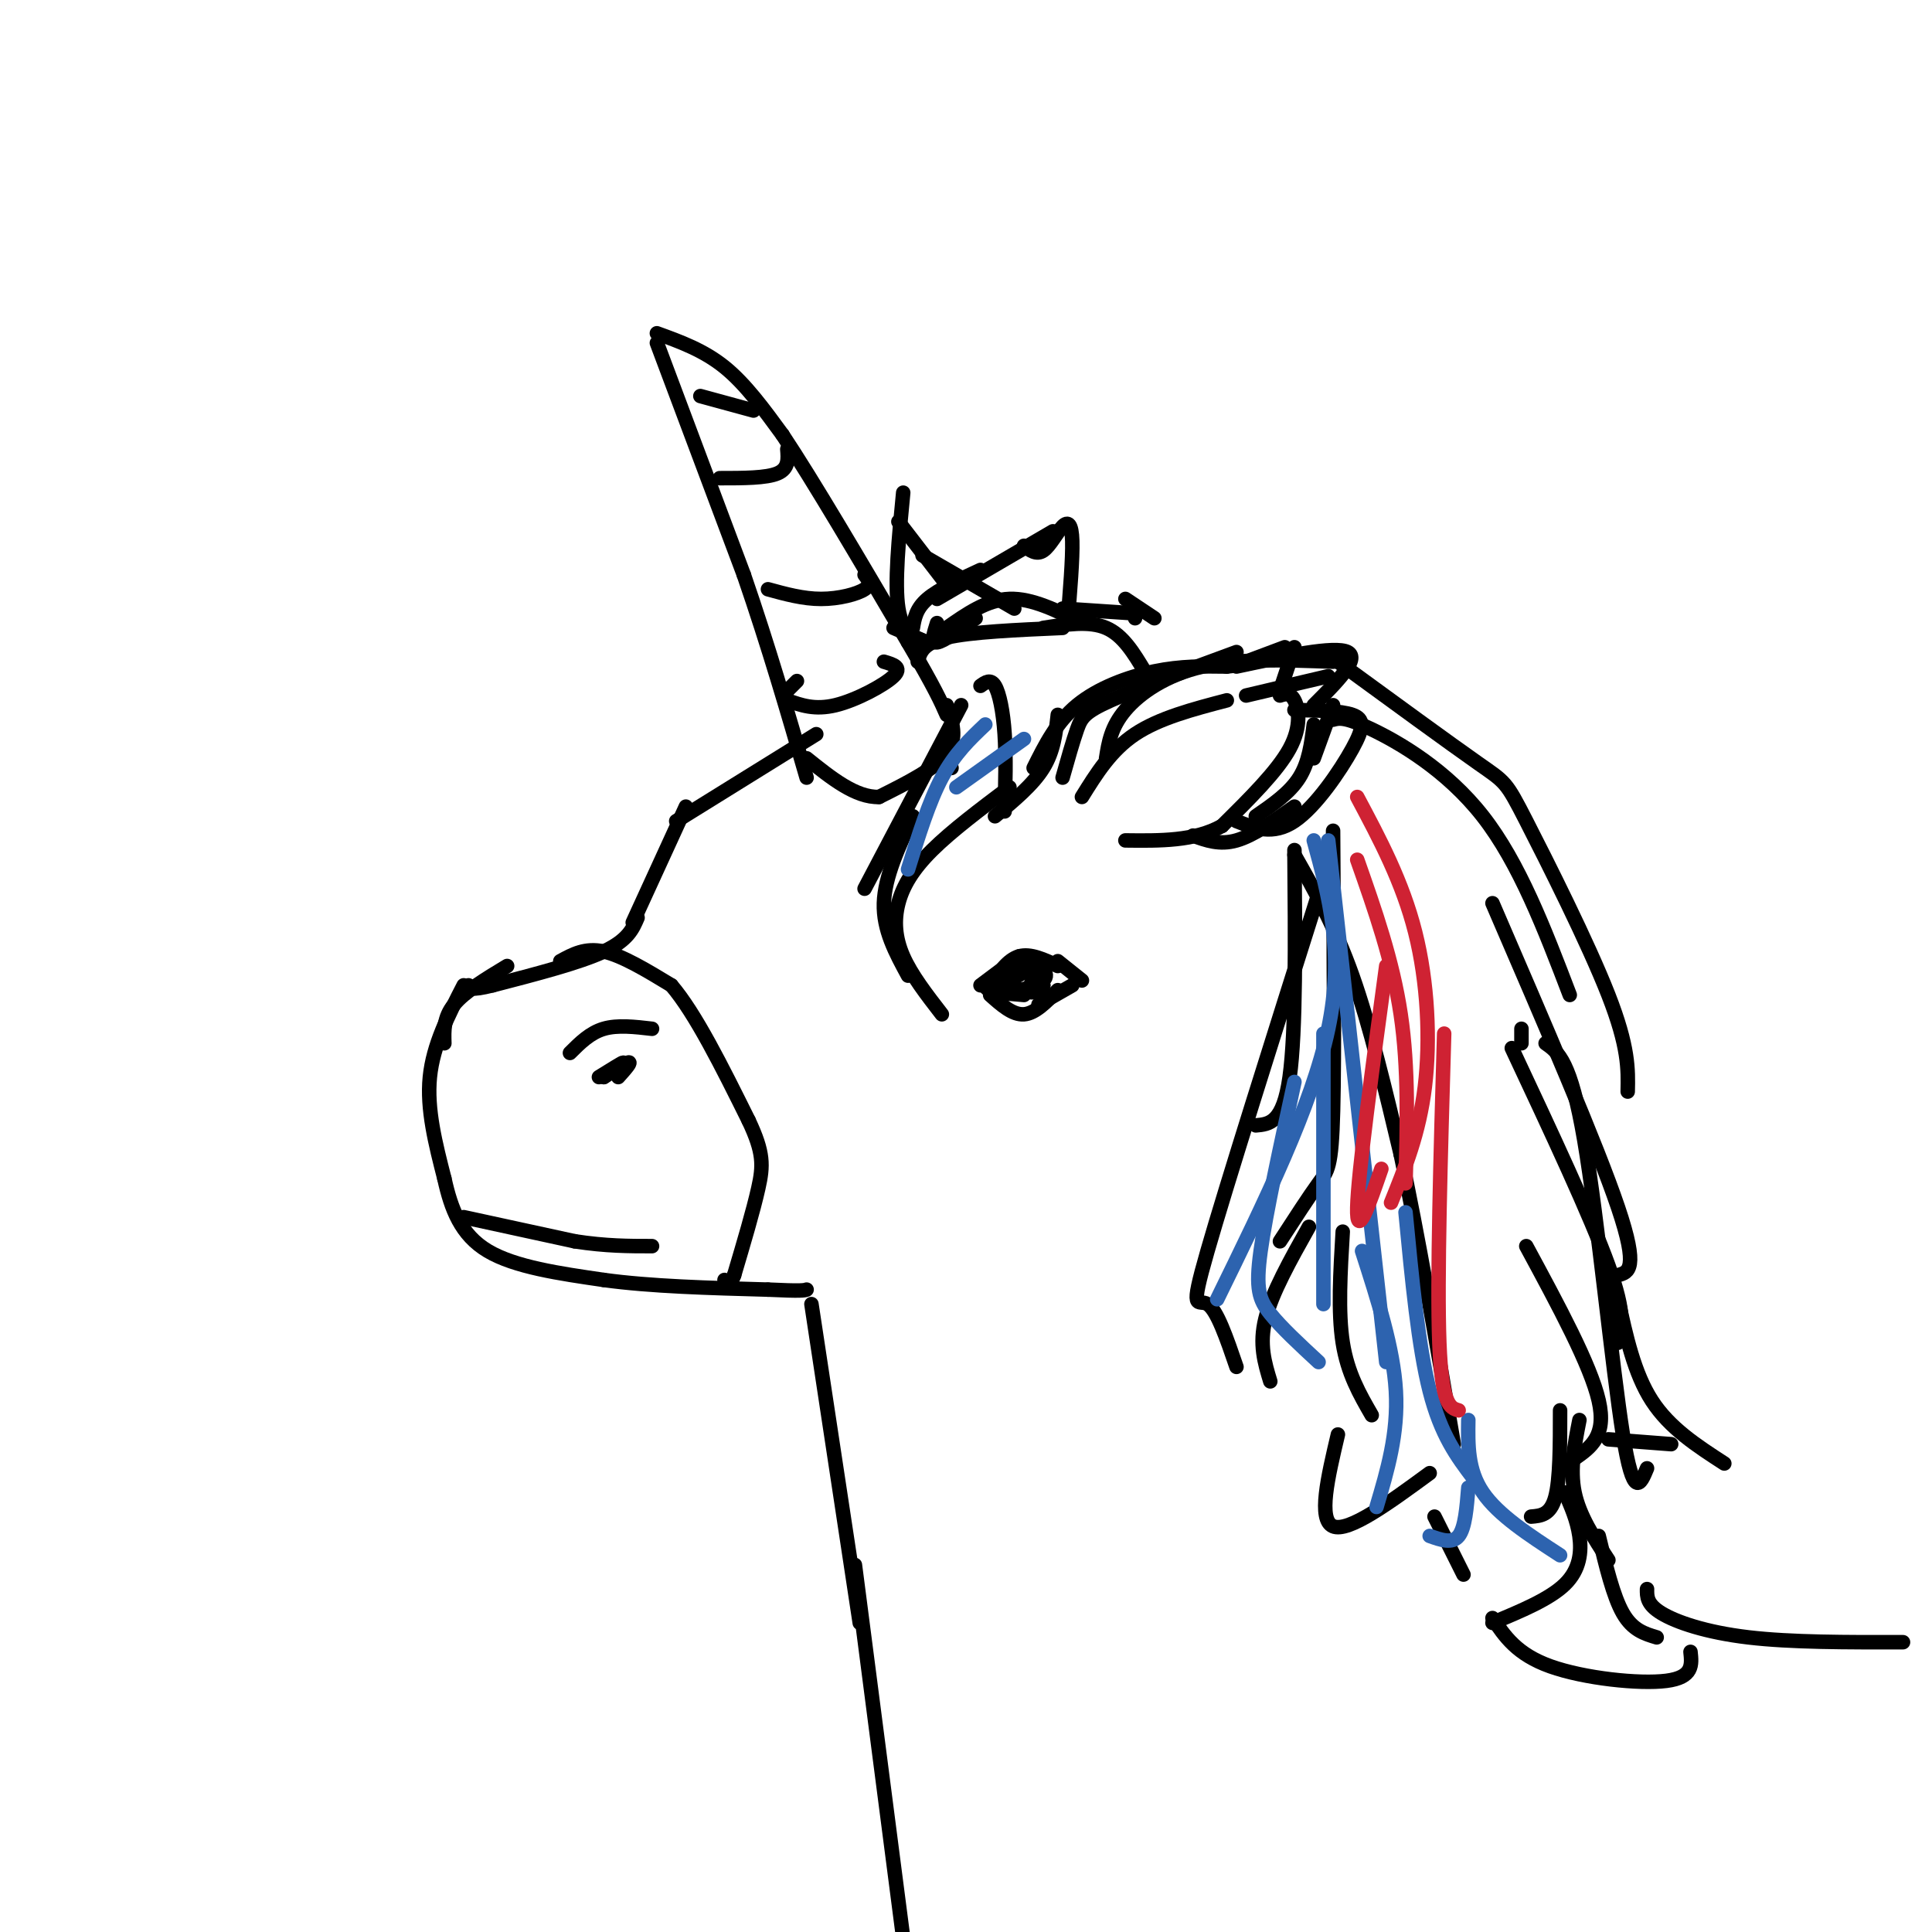 <svg viewBox='0 0 400 400' version='1.1' xmlns='http://www.w3.org/2000/svg' xmlns:xlink='http://www.w3.org/1999/xlink'><g fill='none' stroke='rgb(0,0,0)' stroke-width='3' stroke-linecap='round' stroke-linejoin='round'><path d='M136,71c0.000,0.000 18.000,48.000 18,48'/><path d='M154,119c5.167,15.000 9.083,28.500 13,42'/><path d='M136,69c4.833,1.750 9.667,3.500 14,7c4.333,3.500 8.167,8.750 12,14'/><path d='M162,90c6.333,9.500 16.167,26.250 26,43'/><path d='M188,133c5.667,9.667 6.833,12.333 8,15'/><path d='M196,146c1.167,3.417 2.333,6.833 0,10c-2.333,3.167 -8.167,6.083 -14,9'/><path d='M182,165c-4.833,0.167 -9.917,-3.917 -15,-8'/><path d='M163,145c2.844,1.022 5.689,2.044 10,1c4.311,-1.044 10.089,-4.156 12,-6c1.911,-1.844 -0.044,-2.422 -2,-3'/><path d='M159,122c3.644,1.000 7.289,2.000 11,2c3.711,0.000 7.489,-1.000 9,-2c1.511,-1.000 0.756,-2.000 0,-3'/><path d='M149,99c4.833,0.000 9.667,0.000 12,-1c2.333,-1.000 2.167,-3.000 2,-5'/><path d='M145,82c0.000,0.000 11.000,3.000 11,3'/><path d='M214,159c2.356,-4.733 4.711,-9.467 9,-13c4.289,-3.533 10.511,-5.867 16,-7c5.489,-1.133 10.244,-1.067 15,-1'/><path d='M254,138c3.500,-0.333 4.750,-0.667 6,-1'/><path d='M258,137c0.000,0.000 8.000,-3.000 8,-3'/><path d='M268,134c0.000,0.000 -3.000,9.000 -3,9'/><path d='M265,144c1.067,-0.333 2.133,-0.667 3,1c0.867,1.667 1.533,5.333 -1,10c-2.533,4.667 -8.267,10.333 -14,16'/><path d='M253,171c-5.667,3.167 -12.833,3.083 -20,3'/><path d='M224,165c3.000,-4.833 6.000,-9.667 11,-13c5.000,-3.333 12.000,-5.167 19,-7'/><path d='M169,152c0.000,0.000 -29.000,18.000 -29,18'/><path d='M142,167c0.000,0.000 -11.000,24.000 -11,24'/><path d='M132,190c-1.000,2.333 -2.000,4.667 -7,7c-5.000,2.333 -14.000,4.667 -23,7'/><path d='M102,204c-4.667,1.167 -4.833,0.583 -5,0'/><path d='M96,204c-3.167,6.167 -6.333,12.333 -7,19c-0.667,6.667 1.167,13.833 3,21'/><path d='M92,244c1.400,6.333 3.400,11.667 9,15c5.600,3.333 14.800,4.667 24,6'/><path d='M125,265c9.667,1.333 21.833,1.667 34,2'/><path d='M159,267c7.000,0.333 7.500,0.167 8,0'/><path d='M190,137c0.500,-1.917 1.000,-3.833 6,-5c5.000,-1.167 14.500,-1.583 24,-2'/><path d='M203,142c1.044,-0.756 2.089,-1.511 3,0c0.911,1.511 1.689,5.289 2,10c0.311,4.711 0.156,10.356 0,16'/><path d='M165,141c0.000,0.000 -2.000,2.000 -2,2'/><path d='M196,155c0.000,0.000 1.000,4.000 1,4'/><path d='M199,146c0.000,0.000 -20.000,38.000 -20,38'/><path d='M189,169c-2.917,6.250 -5.833,12.500 -6,18c-0.167,5.500 2.417,10.250 5,15'/><path d='M195,210c-3.155,-4.077 -6.310,-8.155 -8,-12c-1.690,-3.845 -1.917,-7.458 -1,-11c0.917,-3.542 2.976,-7.012 7,-11c4.024,-3.988 10.012,-8.494 16,-13'/><path d='M206,169c3.917,-3.250 7.833,-6.500 10,-10c2.167,-3.500 2.583,-7.250 3,-11'/><path d='M216,130c4.750,-0.750 9.500,-1.500 13,0c3.500,1.500 5.750,5.250 8,9'/><path d='M224,129c-5.167,-2.583 -10.333,-5.167 -15,-5c-4.667,0.167 -8.833,3.083 -13,6'/><path d='M194,129c-0.667,2.083 -1.333,4.167 0,4c1.333,-0.167 4.667,-2.583 8,-5'/><path d='M203,204c0.000,0.000 8.000,-6.000 8,-6'/><path d='M205,204c1.833,-2.667 3.667,-5.333 6,-6c2.333,-0.667 5.167,0.667 8,2'/><path d='M219,199c0.000,0.000 5.000,4.000 5,4'/><path d='M222,204c0.000,0.000 -7.000,4.000 -7,4'/><path d='M219,205c-2.333,2.417 -4.667,4.833 -7,5c-2.333,0.167 -4.667,-1.917 -7,-4'/><path d='M212,206c-4.091,-0.327 -8.183,-0.655 -8,-2c0.183,-1.345 4.640,-3.709 8,-4c3.360,-0.291 5.622,1.489 4,3c-1.622,1.511 -7.129,2.753 -8,2c-0.871,-0.753 2.894,-3.501 5,-4c2.106,-0.499 2.553,1.250 3,3'/><path d='M216,204c-0.417,1.024 -2.958,2.083 -3,1c-0.042,-1.083 2.417,-4.310 3,-5c0.583,-0.690 -0.708,1.155 -2,3'/><path d='M124,223c2.417,-1.500 4.833,-3.000 5,-3c0.167,0.000 -1.917,1.500 -4,3'/><path d='M125,223c0.578,-0.333 4.022,-2.667 5,-3c0.978,-0.333 -0.511,1.333 -2,3'/><path d='M118,218c2.083,-2.083 4.167,-4.167 7,-5c2.833,-0.833 6.417,-0.417 10,0'/><path d='M96,252c0.000,0.000 23.000,5.000 23,5'/><path d='M119,257c6.500,1.000 11.250,1.000 16,1'/><path d='M189,130c0.333,-2.000 0.667,-4.000 3,-6c2.333,-2.000 6.667,-4.000 11,-6'/><path d='M194,124c0.000,0.000 24.000,-14.000 24,-14'/><path d='M212,113c1.304,0.976 2.607,1.952 4,1c1.393,-0.952 2.875,-3.833 4,-5c1.125,-1.167 1.893,-0.619 2,3c0.107,3.619 -0.446,10.310 -1,17'/><path d='M210,126c0.000,0.000 -19.000,-11.000 -19,-11'/><path d='M196,121c0.000,0.000 -10.000,-13.000 -10,-13'/><path d='M187,102c-0.917,9.417 -1.833,18.833 -1,24c0.833,5.167 3.417,6.083 6,7'/><path d='M192,133c0.000,0.000 -7.000,-3.000 -7,-3'/><path d='M220,126c0.000,0.000 15.000,1.000 15,1'/><path d='M235,128c0.000,0.000 0.000,0.000 0,0'/><path d='M233,124c0.000,0.000 6.000,4.000 6,4'/><path d='M268,177c4.167,7.333 8.333,14.667 12,25c3.667,10.333 6.833,23.667 10,37'/><path d='M290,239c3.500,16.167 7.250,38.083 11,60'/><path d='M168,270c0.000,0.000 10.000,66.000 10,66'/><path d='M276,149c1.222,-0.333 2.444,-0.667 8,2c5.556,2.667 15.444,8.333 23,18c7.556,9.667 12.778,23.333 18,37'/><path d='M276,172c0.156,23.089 0.311,46.178 0,58c-0.311,11.822 -1.089,12.378 -3,15c-1.911,2.622 -4.956,7.311 -8,12'/><path d='M268,176c0.167,18.750 0.333,37.500 -1,47c-1.333,9.500 -4.167,9.750 -7,10'/><path d='M273,185c-9.578,30.311 -19.156,60.622 -23,74c-3.844,13.378 -1.956,9.822 0,11c1.956,1.178 3.978,7.089 6,13'/><path d='M263,286c-1.167,-3.833 -2.333,-7.667 -1,-13c1.333,-5.333 5.167,-12.167 9,-19'/><path d='M278,255c-0.500,8.333 -1.000,16.667 0,23c1.000,6.333 3.500,10.667 6,15'/><path d='M277,297c-2.083,8.833 -4.167,17.667 -1,19c3.167,1.333 11.583,-4.833 20,-11'/><path d='M315,216c0.000,0.000 0.000,-3.000 0,-3'/><path d='M309,187c10.833,25.083 21.667,50.167 26,63c4.333,12.833 2.167,13.417 0,14'/><path d='M313,217c8.167,17.417 16.333,34.833 20,45c3.667,10.167 2.833,13.083 2,16'/><path d='M316,258c6.667,12.333 13.333,24.667 15,32c1.667,7.333 -1.667,9.667 -5,12'/><path d='M323,292c0.000,7.167 0.000,14.333 -1,18c-1.000,3.667 -3.000,3.833 -5,4'/><path d='M324,309c1.267,2.867 2.533,5.733 3,9c0.467,3.267 0.133,6.933 -3,10c-3.133,3.067 -9.067,5.533 -15,8'/><path d='M247,173c2.750,1.000 5.500,2.000 9,1c3.500,-1.000 7.750,-4.000 12,-7'/><path d='M260,169c3.500,-2.417 7.000,-4.833 9,-8c2.000,-3.167 2.500,-7.083 3,-11'/><path d='M256,138c10.167,-2.167 20.333,-4.333 23,-3c2.667,1.333 -2.167,6.167 -7,11'/><path d='M268,147c4.786,0.077 9.571,0.155 12,1c2.429,0.845 2.500,2.458 0,7c-2.500,4.542 -7.571,12.012 -12,15c-4.429,2.988 -8.214,1.494 -12,0'/><path d='M220,161c1.067,-3.778 2.133,-7.556 3,-10c0.867,-2.444 1.533,-3.556 7,-6c5.467,-2.444 15.733,-6.222 26,-10'/><path d='M229,157c0.511,-3.244 1.022,-6.489 4,-10c2.978,-3.511 8.422,-7.289 16,-9c7.578,-1.711 17.289,-1.356 27,-1'/><path d='M258,144c0.000,0.000 17.000,-4.000 17,-4'/><path d='M276,146c0.000,0.000 -4.000,11.000 -4,11'/><path d='M277,137c11.607,8.470 23.214,16.940 29,21c5.786,4.060 5.750,3.708 10,12c4.250,8.292 12.786,25.226 17,36c4.214,10.774 4.107,15.387 4,20'/><path d='M320,216c2.600,1.822 5.200,3.644 8,20c2.800,16.356 5.800,47.244 8,61c2.200,13.756 3.600,10.378 5,7'/><path d='M335,269c1.667,7.667 3.333,15.333 7,21c3.667,5.667 9.333,9.333 15,13'/><path d='M346,299c0.000,0.000 -13.000,-1.000 -13,-1'/><path d='M327,294c-1.000,5.083 -2.000,10.167 -1,15c1.000,4.833 4.000,9.417 7,14'/><path d='M331,318c1.500,6.250 3.000,12.500 5,16c2.000,3.500 4.500,4.250 7,5'/><path d='M350,342c0.289,2.644 0.578,5.289 -5,6c-5.578,0.711 -17.022,-0.511 -24,-3c-6.978,-2.489 -9.489,-6.244 -12,-10'/><path d='M303,326c0.000,0.000 -6.000,-12.000 -6,-12'/><path d='M341,329c-0.022,1.578 -0.044,3.156 3,5c3.044,1.844 9.156,3.956 18,5c8.844,1.044 20.422,1.022 32,1'/><path d='M177,324c0.000,0.000 11.000,85.000 11,85'/><path d='M105,200c-4.417,2.667 -8.833,5.333 -11,8c-2.167,2.667 -2.083,5.333 -2,8'/><path d='M116,199c2.583,-1.417 5.167,-2.833 9,-2c3.833,0.833 8.917,3.917 14,7'/><path d='M139,204c5.000,5.833 10.500,16.917 16,28'/><path d='M155,232c3.156,6.667 3.044,9.333 2,14c-1.044,4.667 -3.022,11.333 -5,18'/><path d='M152,264c-1.167,3.167 -1.583,2.083 -2,1'/></g>
<g fill='none' stroke='rgb(45,99,175)' stroke-width='3' stroke-linecap='round' stroke-linejoin='round'><path d='M272,174c3.167,11.583 6.333,23.167 3,39c-3.333,15.833 -13.167,35.917 -23,56'/><path d='M268,224c-2.956,13.556 -5.911,27.111 -7,35c-1.089,7.889 -0.311,10.111 2,13c2.311,2.889 6.156,6.444 10,10'/><path d='M274,270c0.000,0.000 0.000,-56.000 0,-56'/><path d='M275,174c0.000,0.000 12.000,108.000 12,108'/><path d='M282,259c3.250,10.083 6.500,20.167 7,29c0.500,8.833 -1.750,16.417 -4,24'/><path d='M296,318c2.333,0.833 4.667,1.667 6,0c1.333,-1.667 1.667,-5.833 2,-10'/><path d='M291,251c1.333,13.917 2.667,27.833 5,37c2.333,9.167 5.667,13.583 9,18'/><path d='M304,294c-0.083,5.167 -0.167,10.333 3,15c3.167,4.667 9.583,8.833 16,13'/><path d='M212,153c0.000,0.000 -14.000,10.000 -14,10'/><path d='M204,150c-3.167,3.000 -6.333,6.000 -9,11c-2.667,5.000 -4.833,12.000 -7,19'/></g>
<g fill='none' stroke='rgb(207,34,51)' stroke-width='3' stroke-linecap='round' stroke-linejoin='round'><path d='M281,165c4.689,8.800 9.378,17.600 12,28c2.622,10.400 3.178,22.400 2,32c-1.178,9.600 -4.089,16.800 -7,24'/><path d='M286,242c-2.583,7.500 -5.167,15.000 -5,8c0.167,-7.000 3.083,-28.500 6,-50'/><path d='M281,178c3.667,10.417 7.333,20.833 9,32c1.667,11.167 1.333,23.083 1,35'/><path d='M299,214c-0.750,25.500 -1.500,51.000 -1,64c0.500,13.000 2.250,13.500 4,14'/></g>
</svg>